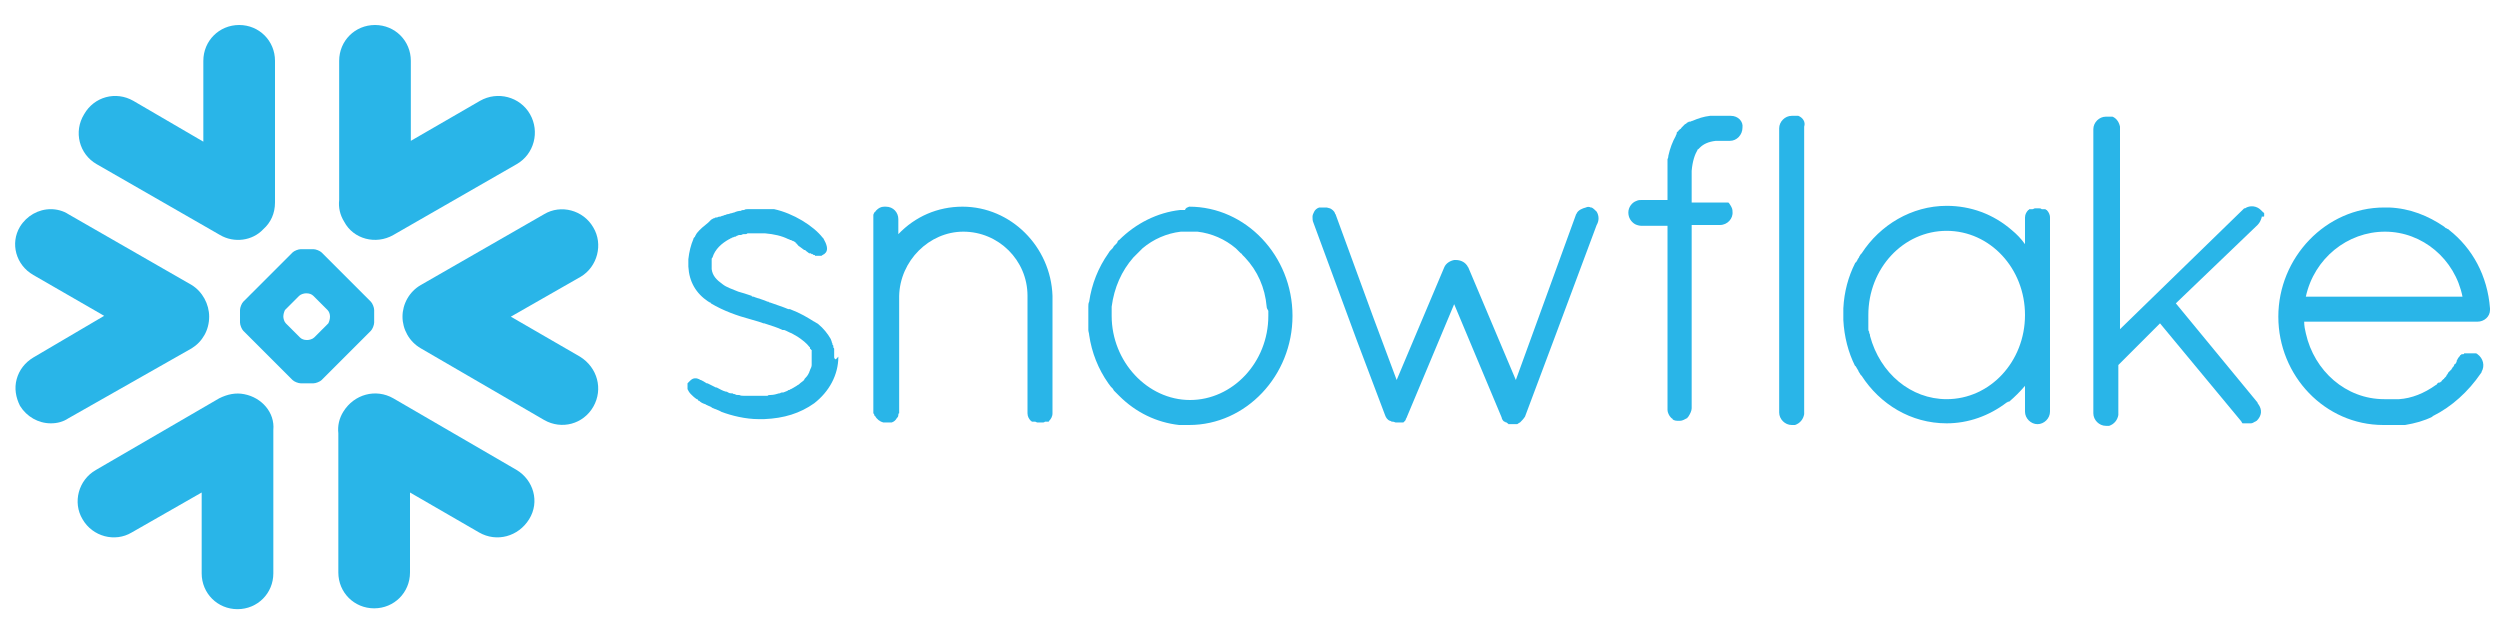 <svg xml:space="preserve" style="enable-background:new 0 0 300 77;" viewBox="0 0 300 77" y="0px" x="0px" xmlns:xlink="http://www.w3.org/1999/xlink" xmlns="http://www.w3.org/2000/svg" id="a" version="1.1">
<style type="text/css">
	.st0{fill:#29B5E8;}
</style>
<g id="b">
	<g id="c">
		<path d="M62,56.4l-14.8-8.6c-2.1-1.2-4.7-0.5-6,1.6c-0.5,0.8-0.7,1.7-0.6,2.6v16.7c0,2.4,1.9,4.3,4.3,4.3
			s4.3-1.9,4.3-4.3v-9.6l8.3,4.8c2.1,1.2,4.7,0.5,6-1.6C64.8,60.2,64,57.6,62,56.4" class="st0" id="d"></path>
		<path d="M25.1,38c0-1.5-0.8-3-2.1-3.8L8.2,25.7c-0.6-0.4-1.4-0.6-2.1-0.6c-1.5,0-2.9,0.8-3.7,2.1
			c-1.2,2-0.5,4.6,1.6,5.8l8.5,4.9L4,42.9c-1,0.6-1.7,1.5-2,2.6c-0.3,1.1-0.1,2.2,0.4,3.2c0.8,1.3,2.2,2.1,3.7,2.1
			c0.8,0,1.5-0.2,2.1-0.6L23,41.8C24.3,41,25.1,39.6,25.1,38" class="st0" id="e"></path>
		<path d="M11.6,19.7l14.8,8.5c1.7,1,3.9,0.7,5.2-0.7c0.9-0.8,1.4-1.9,1.4-3.2V7.3c0-2.4-1.9-4.3-4.3-4.3
			s-4.3,1.9-4.3,4.3V17l-8.4-4.9c-2.1-1.2-4.7-0.5-5.9,1.6C8.8,15.8,9.5,18.5,11.6,19.7" class="st0" id="f"></path>
		<path d="M44.9,38.7c0,0.3-0.2,0.8-0.4,1l-5.9,5.9c-0.2,0.2-0.7,0.4-1,0.4h-1.5c-0.3,0-0.8-0.2-1-0.4l-5.9-5.9
			c-0.2-0.2-0.4-0.7-0.4-1v-1.5c0-0.3,0.2-0.8,0.4-1l5.9-5.9c0.2-0.2,0.7-0.4,1-0.4h1.5c0.3,0,0.8,0.2,1,0.4l5.9,5.9
			c0.2,0.2,0.4,0.7,0.4,1V38.7z M39.6,38L39.6,38c0-0.3-0.1-0.6-0.3-0.8l-1.7-1.7c-0.2-0.2-0.5-0.3-0.8-0.3h-0.1
			c-0.2,0-0.6,0.1-0.8,0.3l-1.7,1.7C34.1,37.4,34,37.7,34,38V38c0,0.2,0.1,0.6,0.3,0.8l1.7,1.7c0.2,0.2,0.5,0.3,0.8,0.3h0.1
			c0.2,0,0.6-0.1,0.8-0.3l1.7-1.7C39.5,38.6,39.6,38.3,39.6,38z" class="st0" id="g"></path>
		<path d="M47.2,28.2L62,19.7c2.1-1.2,2.8-3.9,1.6-6c-1.2-2.1-3.9-2.8-6-1.6l-8.3,4.8V7.3c0-2.4-1.9-4.3-4.3-4.3
			s-4.3,1.9-4.3,4.3V24c-0.1,0.9,0.1,1.8,0.6,2.6C42.4,28.7,45.1,29.4,47.2,28.2" class="st0" id="h"></path>
		<path d="M29.3,47.3c-1-0.2-2,0-3,0.5l-14.8,8.6c-2.1,1.2-2.8,3.9-1.6,5.9c1.2,2.1,3.9,2.8,5.9,1.6l8.4-4.8v9.7
			c0,2.4,1.9,4.3,4.3,4.3s4.3-1.9,4.3-4.3V51.6C33,49.5,31.4,47.7,29.3,47.3" class="st0" id="i"></path>
		<path d="M71.2,27.3c-1.2-2.1-3.9-2.8-5.9-1.6l-14.8,8.5c-1.4,0.8-2.2,2.3-2.2,3.8c0,1.5,0.8,3,2.2,3.8
			l14.8,8.6c2.1,1.2,4.7,0.5,5.9-1.6c1.2-2.1,0.5-4.7-1.6-6L61.3,38l8.4-4.8C71.7,32,72.4,29.3,71.2,27.3" class="st0" id="j"></path>
		<path d="M298.8,37L298.8,37v0.2c0,0.8-0.7,1.4-1.5,1.4h-20.8c0,0.5,0.1,1,0.2,1.4c1,4.5,4.8,7.9,9.4,7.9h1.2
			c0.1,0,0.2,0,0.3,0c0.1,0,0.2,0,0.3,0c0,0,0,0,0,0c1.5-0.1,3-0.7,4.4-1.7l0,0c0.1,0,0.1-0.1,0.2-0.2c0,0,0,0,0,0
			c0,0,0.1-0.1,0.2-0.1c0,0,0,0,0.1,0c0,0,0.1-0.1,0.1-0.1c0,0,0.1,0,0.1-0.1c0,0,0.1-0.1,0.1-0.1c0,0,0.1-0.1,0.1-0.1
			c0,0,0.1,0,0.1-0.1c0,0,0.1-0.1,0.1-0.1c0,0,0,0,0.1-0.1c0,0,0.1-0.1,0.1-0.2l0.1-0.1l0.1-0.2c0,0,0,0,0.1-0.1
			c0,0,0.1-0.1,0.2-0.2c0,0,0,0,0.1-0.1c0-0.1,0.1-0.1,0.1-0.2l0.1-0.1c0,0,0.1-0.1,0.1-0.2s0.1-0.1,0.1-0.1s0.1-0.1,0.1-0.1
			c0-0.1,0.1-0.1,0.1-0.2c0,0,0,0,0-0.1c0.1-0.2,0.2-0.4,0.4-0.6c0,0,0,0,0,0c0,0,0-0.1,0.1-0.1c0,0,0,0,0,0c0,0,0,0,0.1-0.1l0,0
			c0,0,0,0,0.1,0c0,0,0,0,0.1,0c0,0,0.1,0,0.1-0.1c0,0,0,0,0.1,0s0,0,0.1,0s0,0,0.1,0c0,0,0.1,0,0.1,0c0,0,0,0,0,0
			c0.1,0,0.2,0,0.4,0c0.1,0,0.3,0,0.4,0h0c0,0,0.1,0,0.2,0c0,0,0,0,0,0c0,0,0.1,0,0.2,0.1h0c0.7,0.5,0.9,1.4,0.5,2.1l0,0
			c0,0.1-0.1,0.2-0.1,0.2l0,0c-1.5,2.2-3.5,4-5.7,5.1c0,0-0.1,0-0.1,0.1h0c-1,0.5-2.1,0.8-3.3,1c0,0,0,0-0.1,0c-0.1,0-0.2,0-0.3,0
			c0,0-0.1,0-0.2,0c-0.1,0-0.1,0-0.2,0c-0.1,0-0.3,0-0.4,0H286c-7,0-12.6-5.9-12.6-13s5.7-13.1,12.7-13.1c0.2,0,0.4,0,0.6,0
			c2.5,0.1,4.7,1,6.6,2.3c0,0,0,0,0,0c0.1,0.1,0.2,0.2,0.3,0.2c0,0,0.1,0.1,0.2,0.1c0,0,0.1,0.1,0.1,0.1
			C296.7,29.8,298.5,33.1,298.8,37L298.8,37L298.8,37L298.8,37z M276.7,35.6h18.8c-0.9-4.5-4.8-7.8-9.3-7.8S277.7,31,276.7,35.6
			L276.7,35.6z" class="st0" id="k"></path>
		<path d="M245.6,25.2c0.2,0.2,0.4,0.5,0.4,0.9c0,0,0,0.1,0,0.2v23.1c0,0.8-0.7,1.5-1.5,1.5s-1.5-0.7-1.5-1.5
			v-3.1c-0.6,0.7-1.2,1.3-1.9,1.9c0,0,0,0-0.1,0c-0.1,0-0.1,0.1-0.2,0.1c-2.1,1.6-4.6,2.5-7.2,2.5c-4.3,0-8-2.3-10.2-5.7
			c0,0,0,0-0.1-0.1c-0.1-0.1-0.1-0.2-0.2-0.3c0-0.1-0.1-0.1-0.1-0.2s-0.1-0.1-0.1-0.2c-0.1-0.1-0.1-0.2-0.2-0.3c0,0,0-0.1-0.1-0.1
			c-0.8-1.6-1.3-3.5-1.4-5.5c0-0.2,0-0.4,0-0.7s0-0.4,0-0.7c0.1-2,0.6-3.8,1.4-5.4c0,0,0-0.1,0.1-0.1c0.1-0.1,0.1-0.2,0.2-0.3
			c0-0.1,0.1-0.2,0.1-0.2s0.1-0.1,0.1-0.2c0.1-0.1,0.1-0.2,0.2-0.3c0,0,0,0,0.1-0.1c2.2-3.4,6-5.7,10.2-5.7c2.9,0,5.6,1,7.8,2.9
			c0.6,0.5,1.1,1,1.6,1.7v-3c0,0,0-0.1,0-0.2c0-0.4,0.2-0.7,0.4-0.9l0,0c0,0,0.1,0,0.1-0.1l0,0c0,0,0,0,0.1,0s0,0,0.1,0c0,0,0,0,0,0
			c0,0,0.1,0,0.1,0c0,0,0,0,0,0c0,0,0.1,0,0.1,0l0,0c0.1,0,0.2-0.1,0.3-0.1h0c0,0,0.1,0,0.1,0c0.1,0,0.1,0,0.1,0c0.1,0,0.1,0,0.2,0
			c0,0,0.1,0,0.1,0c0,0,0,0,0,0c0.1,0,0.2,0,0.3,0.1l0,0c0,0,0.1,0,0.1,0c0,0,0,0,0,0c0,0,0.1,0,0.1,0c0,0,0,0,0,0c0,0,0,0,0.1,0
			s0,0,0.1,0c0,0,0,0,0,0C245.5,25.1,245.5,25.2,245.6,25.2L245.6,25.2L245.6,25.2L245.6,25.2z M233.6,47.9c5.2,0,9.4-4.5,9.4-10.1
			s-4.2-10.1-9.4-10.1s-9.4,4.5-9.4,10.1c0,0.2,0,0.3,0,0.5c0,0.1,0,0.1,0,0.2c0,0.1,0,0.2,0,0.3c0,0.1,0,0.2,0,0.2
			c0,0.1,0,0.2,0,0.3c0,0.1,0,0.1,0,0.2c0,0.1,0,0.2,0.1,0.3c0,0,0,0.1,0,0.1c0,0.1,0.1,0.2,0.1,0.3c0,0,0,0,0,0.1
			C225.6,44.8,229.3,47.9,233.6,47.9L233.6,47.9L233.6,47.9z" class="st0" id="l"></path>
		<path d="M207.7,13.9h-0.4c0,0-0.1,0-0.2,0s-0.1,0-0.2,0c-0.1,0-0.3,0-0.4,0c0,0-0.1,0-0.1,0
			c-0.1,0-0.2,0-0.3,0h-0.1c-0.1,0-0.2,0-0.4,0c0,0,0,0,0,0c-0.1,0-0.2,0-0.4,0h0c-0.8,0.1-1.4,0.3-2.1,0.6c0,0,0,0,0,0
			c-0.1,0-0.2,0.1-0.3,0.1c0,0,0,0-0.1,0c-0.1,0-0.1,0.1-0.2,0.1c0,0-0.1,0-0.1,0.1c-0.1,0-0.1,0.1-0.2,0.1c0,0-0.1,0.1-0.1,0.1
			c0,0-0.1,0.1-0.1,0.1c-0.1,0.1-0.1,0.1-0.2,0.2c0,0,0,0,0,0c-0.1,0.1-0.1,0.2-0.2,0.2c0,0,0,0,0,0c-0.1,0.1-0.1,0.1-0.2,0.2
			c0,0,0,0.1-0.1,0.1c-0.1,0.1-0.1,0.1-0.1,0.2c0,0,0,0,0,0.1c-0.1,0.1-0.1,0.1-0.1,0.2c0,0,0,0,0,0c-0.4,0.7-0.7,1.5-0.9,2.4
			c0,0,0,0,0,0c0,0.1,0,0.2-0.1,0.4c0,0,0,0.1,0,0.1c0,0.1,0,0.2,0,0.3c0,0.1,0,0.1,0,0.2c0,0.1,0,0.2,0,0.3c0,0.1,0,0.2,0,0.3
			c0,0.1,0,0.1,0,0.2c0,0.1,0,0.3,0,0.4c0,0,0,0.1,0,0.1c0,0.2,0,0.4,0,0.5v2.5h-3.1c-0.2,0-0.4,0-0.6,0.1c-0.6,0.2-1,0.8-1,1.4
			c0,0.6,0.3,1.1,0.8,1.4c0.2,0.1,0.5,0.2,0.8,0.2h3.1v22c0,0,0,0,0,0.1v0c0,0.3,0.2,0.7,0.4,0.9l0,0c0,0,0.1,0.1,0.1,0.1
			c0,0,0,0,0,0c0,0,0.1,0,0.1,0.1c0,0,0,0,0,0s0,0,0,0c0.2,0.2,0.5,0.2,0.8,0.2c0.1,0,0.1,0,0.1,0c0.3,0,0.6-0.2,0.8-0.3l0,0
			c0,0,0.1,0,0.1-0.1c0,0,0,0,0,0c0,0,0,0,0.1-0.1c0.2-0.3,0.4-0.7,0.4-1v-22h3.4c0.9,0,1.6-0.8,1.5-1.6l0,0c0,0,0-0.1,0-0.1v0
			c0-0.3-0.2-0.6-0.4-0.9l0,0c0,0-0.1-0.1-0.1-0.1c0,0,0,0,0,0c0,0,0,0-0.1,0c0,0,0,0-0.1,0c0,0,0,0,0,0c0,0-0.1,0-0.1,0l0,0
			c0,0-0.1,0-0.1,0c0,0,0,0,0,0c0,0-0.1,0-0.1,0c0,0,0,0,0,0c0,0-0.1,0-0.1,0c0,0,0,0-0.1,0c0,0-0.1,0-0.1,0h-0.1c0,0,0,0-0.1,0H203
			v-2.5c0-0.1,0-0.2,0-0.4c0,0,0-0.1,0-0.1c0-0.1,0-0.2,0-0.3c0,0,0,0,0-0.1c0-0.1,0-0.2,0-0.4c0.1-1.2,0.4-2,0.7-2.5c0,0,0,0,0,0
			c0,0,0-0.1,0.1-0.1c0,0,0,0,0.1-0.1c0,0,0,0,0,0c0,0,0.1-0.1,0.1-0.1c0.4-0.4,1-0.7,1.9-0.8c0,0,0,0,0,0c0.1,0,0.1,0,0.2,0
			c0,0,0.1,0,0.1,0c0.1,0,0.1,0,0.1,0s0.1,0,0.1,0s0.1,0,0.1,0s0.1,0,0.1,0h0.3c0,0,0.1,0,0.1,0c0.1,0,0.1,0,0.2,0h0.4
			c0.8,0,1.5-0.7,1.5-1.6C209.2,14.6,208.6,13.9,207.7,13.9" class="st0" id="m"></path>
		<path d="M215.8,13.9C215.8,13.9,215.8,13.9,215.8,13.9c0,0-0.1,0-0.1,0c0,0,0,0-0.1,0c0,0-0.1,0-0.1,0
			s-0.1,0-0.1,0c0,0-0.1,0-0.1,0c0,0,0,0-0.1,0c-0.1,0-0.1,0-0.2,0c-0.8,0-1.5,0.7-1.5,1.5v34.1c0,0.8,0.7,1.5,1.5,1.5
			c0.1,0,0.1,0,0.2,0h0l0.1,0c0,0,0,0,0,0c0,0,0.1,0,0.1,0c0,0,0,0,0,0c0.6-0.2,1-0.7,1.1-1.3c0,0,0-0.1,0-0.2V15.3c0,0,0-0.1,0-0.1
			C216.7,14.6,216.3,14.1,215.8,13.9" class="st0" id="n"></path>
		<path d="M100.1,42.9c0-0.1,0-0.2,0-0.2c0-0.1,0-0.1,0-0.2c0-0.1,0-0.1,0-0.2c0-0.1,0-0.1,0-0.2
			c0,0,0-0.1,0-0.2c0-0.1,0-0.1-0.1-0.2c0,0,0-0.1,0-0.1c0-0.1,0-0.2-0.1-0.2c0,0,0-0.1,0-0.1c0-0.1-0.1-0.2-0.1-0.3c0,0,0,0,0,0
			c0-0.1-0.1-0.2-0.1-0.3c0,0,0,0,0,0c-0.4-0.7-0.9-1.3-1.5-1.8c-0.4-0.3-0.4-0.3,0,0c-0.1-0.1-0.2-0.1-0.3-0.2h0c0,0,0,0,0,0
			c-0.1,0-0.1-0.1-0.2-0.1c-0.8-0.5-1.6-1-2.9-1.5c0,0,0,0-0.1,0c0,0,0,0-0.1,0c-0.7-0.3-1.4-0.5-2.2-0.8l0,0l0,0c0,0,0,0,0,0
			c-0.1,0-0.1,0-0.2-0.1c-0.1,0-0.1,0-0.1,0c-0.2-0.1-0.5-0.2-0.8-0.3c-0.2-0.1-0.4-0.1-0.6-0.2c-0.1,0-0.2-0.1-0.3-0.1c0,0,0,0,0,0
			c-0.1,0-0.2,0-0.2-0.1c-0.6-0.2-1.2-0.4-1.6-0.5c-0.7-0.3-1.4-0.5-1.9-0.9c0,0,0,0,0,0c-0.7-0.5-1.2-1-1.3-1.8l0,0
			c0,0,0-0.1,0-0.2c0,0,0,0,0,0c0-0.1,0-0.1,0-0.2c0-0.1,0-0.2,0-0.3c0,0,0,0,0-0.1c0-0.1,0-0.1,0-0.2c0,0,0,0,0,0
			c0-0.1,0-0.1,0-0.2c0,0,0,0,0,0c0-0.1,0-0.1,0.1-0.2l0,0c0.3-1,1.1-1.7,2-2.2c0.1,0,0.1-0.1,0.2-0.1c0.1,0,0.1-0.1,0.2-0.1
			c0.1,0,0.2-0.1,0.3-0.1c0.1,0,0.1,0,0.2-0.1c0.1,0,0.2-0.1,0.3-0.1c0.1,0,0.1,0,0.2,0c0.1,0,0.2-0.1,0.3-0.1c0.1,0,0.1,0,0.2,0
			c0.1,0,0.2,0,0.3-0.1c0.1,0,0.1,0,0.2,0c0.1,0,0.2,0,0.3,0c0.1,0,0.1,0,0.2,0c0.1,0,0.2,0,0.3,0c0,0,0.1,0,0.1,0
			c0.1,0,0.3,0,0.4,0c0.2,0,0.3,0,0.5,0h0.1c1.1,0.1,2,0.3,2.8,0.7c0.1,0,0.1,0,0.2,0.1c0,0,0.1,0,0.1,0c0.1,0,0.1,0.1,0.2,0.1
			c0,0,0,0,0,0c0.1,0,0.2,0.1,0.2,0.1h0c0.1,0,0.2,0.1,0.2,0.2c0,0,0,0,0,0c0.1,0,0.2,0.1,0.2,0.2c0,0,0.1,0,0.1,0.1
			c0.2,0.1,0.4,0.3,0.7,0.5c0,0,0.1,0,0.1,0c0.2,0.2,0.4,0.3,0.5,0.4c0,0,0.1,0,0.1,0c0,0,0,0,0,0c0,0,0,0,0.1,0
			c0,0,0.1,0.1,0.1,0.1c0,0,0,0,0.1,0c0,0,0.1,0,0.1,0.1c0,0,0,0,0.1,0c0.1,0,0.1,0,0.1,0.1c0,0,0,0,0,0c0.1,0,0.1,0,0.2,0l0,0
			c0.1,0,0.2,0,0.4,0c0,0,0,0,0,0c0,0,0.1,0,0.1,0c0,0,0,0,0,0c0,0,0,0,0,0c0.1,0,0.1,0,0.2-0.1c0,0,0,0,0,0c0.1,0,0.1-0.1,0.2-0.1
			l0,0c0,0,0.1-0.1,0.1-0.1c0,0,0.1-0.1,0.1-0.1c0,0,0,0,0,0c0.3-0.4,0.1-1-0.3-1.7c0,0,0,0,0,0c0,0,0,0-0.1-0.1
			c-1.1-1.4-3.5-2.9-5.8-3.4c0,0,0,0,0,0c-0.1,0-0.2,0-0.3,0c0,0-0.1,0-0.1,0c-0.1,0-0.2,0-0.2,0c0,0-0.1,0-0.1,0
			c-0.1,0-0.2,0-0.2,0c0,0-0.1,0-0.1,0c-0.1,0-0.2,0-0.3,0c-0.2,0-0.3,0-0.5,0c-0.1,0-0.2,0-0.3,0c-0.1,0-0.1,0-0.2,0
			c-0.1,0-0.2,0-0.4,0c0,0-0.1,0-0.1,0c-0.1,0-0.3,0-0.4,0h0c-0.1,0-0.3,0-0.4,0.1h0c-0.1,0-0.3,0-0.4,0.1c0,0,0,0,0,0
			c-0.3,0-0.6,0.1-0.8,0.2l0,0c-0.1,0-0.3,0.1-0.4,0.1c-0.1,0-0.2,0.1-0.4,0.1c0,0,0,0,0,0c-0.1,0-0.2,0.1-0.3,0.1c0,0,0,0,0,0
			c-0.1,0-0.2,0.1-0.3,0.1c0,0,0,0,0,0c-0.1,0-0.2,0.1-0.3,0.1c0,0,0,0-0.1,0c-0.1,0-0.2,0.1-0.3,0.1c0,0,0,0-0.1,0
			c-0.1,0-0.2,0.1-0.2,0.1c0,0-0.1,0-0.1,0c-0.1,0.1-0.2,0.1-0.3,0.2c-0.1,0.1-0.2,0.2-0.3,0.3c0,0,0,0,0,0c-0.5,0.4-1,0.8-1.4,1.3
			c0,0,0,0,0,0c0,0.1-0.1,0.1-0.1,0.2c0,0-0.1,0.1-0.1,0.2c0,0-0.1,0.1-0.1,0.1c-0.1,0.1-0.1,0.2-0.1,0.2c0,0,0,0,0,0
			c-0.3,0.7-0.5,1.5-0.6,2.4c0,0,0,0,0,0c0,0.2,0,0.3,0,0.5c0,0.1,0,0.3,0,0.4v0c0.1,1.8,0.9,3.2,2.4,4.2c0,0,0,0,0,0
			c0.1,0,0.1,0.1,0.2,0.1c0,0,0.1,0,0.1,0.1c0,0,0,0,0,0c1.5,0.9,3.2,1.5,4.7,1.9c0.7,0.2,1.4,0.4,1.6,0.5c0,0,0.1,0,0.1,0
			c0.9,0.3,1.6,0.5,2.2,0.8c0,0,0.1,0,0.1,0c0,0,0,0,0.1,0c0.3,0.1,0.6,0.3,0.9,0.4c0.2,0.1,0.5,0.3,0.7,0.4
			c0.6,0.4,1.1,0.8,1.4,1.2c0,0,0,0,0,0c0,0,0.1,0.1,0.1,0.1c0,0,0,0,0,0.1c0,0,0,0.1,0.1,0.1c0,0,0,0.1,0.1,0.1c0,0,0,0,0,0.1
			c0,0,0,0.1,0,0.1c0,0,0,0,0,0.1c0,0,0,0.1,0,0.1c0,0,0,0,0,0.1c0,0,0,0.1,0,0.1c0,0,0,0,0,0.1c0,0,0,0.1,0,0.2c0,0,0,0,0,0
			c0,0.1,0,0.1,0,0.2c0,0.1,0,0.2,0,0.3c0,0,0,0.1,0,0.1c0,0.1,0,0.2,0,0.2c0,0,0,0,0,0.1c0,0.2-0.1,0.4-0.2,0.6c0,0,0,0,0,0
			c0,0.1-0.1,0.2-0.1,0.3c0,0,0,0,0,0c-0.1,0.2-0.2,0.4-0.4,0.6c-0.1,0.1-0.2,0.2-0.2,0.3c-0.1,0.1-0.1,0.1,0,0
			c-0.2,0.2-0.4,0.3-0.6,0.5c0,0,0,0,0,0c-0.1,0.1-0.2,0.1-0.3,0.2c0,0,0,0,0,0c-0.2,0.1-0.3,0.2-0.5,0.3c-0.1,0-0.1,0.1-0.2,0.1
			c-0.1,0-0.1,0.1-0.2,0.1c-0.1,0-0.1,0-0.2,0.1c-0.2,0.1-0.3,0.1-0.5,0.2c0,0-0.1,0-0.1,0c-0.1,0-0.2,0-0.3,0.1c0,0-0.1,0-0.1,0
			c-0.3,0.1-0.7,0.2-1,0.2h0c-0.2,0-0.3,0-0.4,0.1c-0.1,0-0.1,0-0.2,0s-0.1,0-0.2,0c-0.1,0-0.2,0-0.4,0c-0.2,0-0.5,0-0.7,0
			c-0.1,0-0.2,0-0.3,0c-0.1,0-0.2,0-0.4,0c-0.1,0-0.2,0-0.3,0s-0.2,0-0.3,0c-0.2,0-0.4,0-0.6-0.1c-0.1,0-0.2,0-0.2,0
			c-0.1,0-0.2,0-0.3-0.1c-0.1,0-0.2,0-0.3-0.1c-0.1,0-0.1,0-0.2,0c-0.2,0-0.3-0.1-0.5-0.2c0,0-0.1,0-0.1,0c-0.4-0.1-0.7-0.3-1.1-0.5
			c0,0,0,0-0.1,0c-0.2-0.1-0.6-0.3-1-0.5c0,0-0.1,0-0.1,0c-0.3-0.2-0.5-0.3-0.7-0.4c0,0,0,0,0,0s0,0,0,0c-0.1,0-0.1,0-0.2-0.1
			c0,0,0,0,0,0c-0.1,0-0.2-0.1-0.4-0.1c0,0-0.1,0-0.1,0c0,0,0,0,0,0c-0.2,0-0.4,0.1-0.6,0.3c0,0-0.1,0.1-0.1,0.1c0,0,0,0,0,0
			c0,0,0,0-0.1,0.1c0,0,0,0,0,0c0,0,0,0-0.1,0.1c0,0,0,0,0,0c0,0,0,0,0,0.1c0,0,0,0,0,0c0,0,0,0,0,0.1c0,0,0,0,0,0c0,0,0,0.1,0,0.1
			c0,0,0,0,0,0c0,0,0,0.1,0,0.1v0c0,0,0,0.1,0,0.1v0c0,0,0,0.1,0,0.1c0,0,0,0,0,0c0,0,0,0.1,0,0.1c0,0,0,0,0,0
			c0.1,0.2,0.2,0.4,0.4,0.6c0.2,0.2,0.4,0.4,0.7,0.6c0.2,0.1,0.2,0.1,0,0c0.1,0,0.2,0.1,0.2,0.2c0,0,0,0,0.1,0
			c0.2,0.2,0.4,0.3,0.7,0.4c0.1,0,0.1,0.1,0.2,0.1c0.1,0,0.1,0.1,0.2,0.1c0.1,0,0.2,0.1,0.2,0.1c0.1,0,0.1,0,0.2,0.1
			c0.1,0.1,0.3,0.1,0.4,0.2c0,0,0,0,0.1,0c0.1,0.1,0.3,0.1,0.4,0.2c0.1,0,0.1,0,0.2,0.1c0,0,0,0,0,0c1.3,0.5,3,0.9,4.5,0.9
			c0.1,0,0.2,0,0.3,0l0,0c0,0,0.1,0,0.1,0h0.3c0,0,0,0,0,0c2.4-0.1,4.3-0.7,6-1.9l0,0c1.8-1.4,2.9-3.4,2.9-5.6
			C100.2,43.3,100.2,43.1,100.1,42.9C100.2,42.9,100.2,42.9,100.1,42.9" class="st0" id="o"></path>
		<path d="M115.5,24.8L115.5,24.8c-3,0-5.7,1.2-7.7,3.3v-1.8c0-0.8-0.6-1.5-1.5-1.5c-0.1,0-0.1,0-0.2,0
			c-0.4,0-0.7,0.2-0.9,0.4c-0.2,0.2-0.2,0.2,0,0c0.2-0.2,0,0-0.1,0.1c0,0,0,0,0,0c0,0,0,0,0,0s0,0,0,0c0,0,0,0,0,0
			c0,0,0,0.1-0.1,0.1c0,0,0,0,0,0c0,0,0,0.1-0.1,0.1c0,0.1-0.1,0.2-0.1,0.3v0c0,0,0,0.1,0,0.1c0,0,0,0.1,0,0.2v23.4l0,0.1l0.1,0.1
			c0,0,0,0.1,0,0.1v0c0,0,0,0.1,0.1,0.1c0.2,0.4,0.6,0.7,1,0.8h0.4c0.1,0,0.1,0,0.2,0c0,0,0.1,0,0.1,0c0,0,0,0,0.1,0
			c0.1,0,0.1,0,0.2,0l0,0c0.3-0.1,0.5-0.3,0.6-0.5l0,0c0.1-0.1,0.2-0.2,0.2-0.4c0,0,0,0,0,0v0c0-0.1,0-0.2,0.1-0.2V35.5
			c0.1-4.2,3.6-7.7,7.7-7.7h0c4.2,0,7.7,3.4,7.7,7.7v13.9c0,0,0,0.1,0,0.2c0,0.4,0.2,0.7,0.4,0.9l0,0c0,0,0.1,0,0.1,0.1c0,0,0,0,0,0
			c0,0,0,0,0.1,0c0,0,0,0,0.1,0c0,0,0,0,0,0c0,0,0.1,0,0.1,0c0,0,0,0,0,0c0,0,0.1,0,0.1,0l0,0c0.1,0,0.2,0.1,0.3,0.1c0,0,0,0,0,0
			c0,0,0.1,0,0.1,0c0.1,0,0.1,0,0.2,0c0.1,0,0.1,0,0.2,0c0,0,0.1,0,0.1,0h0c0.1,0,0.2,0,0.3-0.1l0.1,0c0,0,0,0,0,0c0,0,0.1,0,0.1,0
			c0,0,0,0,0,0c0,0,0,0,0.1,0c0,0,0,0,0.1,0c0,0,0,0,0,0c0,0,0.1,0,0.1-0.1l0,0c0.2-0.2,0.4-0.5,0.4-0.9c0,0,0-0.1,0-0.2V35.5
			C126.1,29.6,121.3,24.8,115.5,24.8" class="st0" id="p"></path>
		<path d="M142.7,24.8c6.8,0,12.4,5.9,12.4,13.1s-5.6,13.1-12.4,13.1c-0.2,0-0.4,0-0.6,0c0,0-0.1,0-0.1,0
			c-0.2,0-0.4,0-0.5,0h0c-2.7-0.3-5.2-1.5-7.2-3.5c-0.1-0.1-0.2-0.2-0.2-0.2c0,0,0,0,0,0c0,0-0.1-0.1-0.1-0.1
			c-0.1-0.1-0.2-0.2-0.3-0.3c-0.1-0.1-0.1-0.2-0.2-0.3c-0.1-0.1-0.1-0.1-0.2-0.2c-0.1-0.1-0.2-0.3-0.3-0.4l0,0
			c-1.2-1.7-2-3.7-2.3-5.8c0-0.2-0.1-0.4-0.1-0.6c0,0,0,0,0-0.1c0-0.2,0-0.4,0-0.5c0,0,0-0.1,0-0.1c0-0.2,0-0.4,0-0.7s0-0.4,0-0.7
			c0,0,0-0.1,0-0.1c0-0.2,0-0.4,0-0.5c0,0,0,0,0-0.1c0-0.2,0-0.4,0.1-0.6c0.3-2.1,1.1-4.1,2.3-5.8c0,0,0,0,0,0
			c0.1-0.2,0.2-0.3,0.3-0.4c0.1-0.1,0.1-0.1,0.2-0.2c0.1-0.1,0.1-0.2,0.2-0.3c0.1-0.1,0.2-0.2,0.3-0.3c0,0,0.1-0.1,0.1-0.2
			c0,0,0,0,0,0c0.1-0.1,0.1-0.2,0.2-0.2c2-2,4.6-3.3,7.3-3.6h0c0.2,0,0.4,0,0.5,0c0,0,0.1,0,0.1,0C142.3,24.9,142.5,24.9,142.7,24.8
			L142.7,24.8L142.7,24.8z M152,36.8L152,36.8c-0.2-2.3-1.1-4.3-2.6-5.9c-0.1-0.1-0.1-0.1-0.2-0.2l-0.1-0.1
			c-0.1-0.1-0.1-0.2-0.2-0.2c-0.1-0.1-0.1-0.1-0.2-0.2c0,0-0.1-0.1-0.1-0.1c-0.1-0.1-0.2-0.2-0.3-0.3l0,0c-1.3-1.1-2.9-1.8-4.6-2
			c0,0,0,0,0,0c-0.1,0-0.3,0-0.4,0c0,0-0.1,0-0.1,0c-0.2,0-0.3,0-0.5,0s-0.3,0-0.5,0c0,0-0.1,0-0.1,0c-0.1,0-0.3,0-0.4,0
			c0,0,0,0,0,0c-1.7,0.2-3.3,0.9-4.6,2l0,0c-0.1,0.1-0.2,0.2-0.3,0.3c0,0-0.1,0.1-0.1,0.1c-0.1,0.1-0.1,0.1-0.2,0.2
			s-0.1,0.1-0.2,0.2l-0.1,0.1c-0.1,0.1-0.1,0.1-0.2,0.2c-1.4,1.6-2.3,3.6-2.6,5.9l0,0c0,0.2,0,0.3,0,0.5c0,0,0,0,0,0.1
			c0,0.2,0,0.3,0,0.5c0,5.5,4.3,10.1,9.4,10.1s9.4-4.5,9.4-10.1c0-0.2,0-0.3,0-0.5c0,0,0,0,0-0.1C152.1,37.1,152,37,152,36.8
			L152,36.8L152,36.8z" class="st0" id="q"></path>
		<path d="M191.6,25.4C191.6,25.4,191.6,25.4,191.6,25.4c-0.2-0.2-0.4-0.4-0.6-0.5l0,0c0,0-0.1,0-0.1,0
			c0,0,0,0,0,0c-0.2-0.1-0.4-0.1-0.6,0l0,0c-0.4,0.1-0.9,0.3-1.1,0.7l0,0c0,0.1-0.1,0.1-0.1,0.2l0,0l-7.2,19.8l-5.7-13.5
			c-0.1-0.1-0.1-0.2-0.2-0.3c-0.3-0.4-0.8-0.6-1.3-0.6c-0.1,0-0.1,0-0.2,0h0c-0.5,0.1-1,0.4-1.2,0.9l0,0l-5.7,13.5l-2.8-7.5
			l-4.5-12.3c0-0.1-0.1-0.1-0.1-0.2c0,0,0,0,0,0c-0.1-0.3-0.4-0.5-0.6-0.6l0,0c-0.1,0-0.3-0.1-0.4-0.1c0,0,0,0,0,0
			c-0.1,0-0.1,0-0.2,0h-0.1c0,0-0.1,0-0.1,0c0,0,0,0-0.1,0c0,0-0.1,0-0.1,0c0,0,0,0-0.1,0c0,0-0.1,0-0.1,0c0,0,0,0,0,0
			c0,0-0.1,0-0.1,0l0,0c-0.3,0.1-0.5,0.3-0.6,0.5c0,0,0,0,0,0l0,0c-0.1,0.2-0.2,0.4-0.2,0.6c0,0.2,0,0.5,0.1,0.7l5.2,14.1l3.4,9l0,0
			c0.1,0.3,0.3,0.6,0.6,0.7c0,0,0,0,0,0s0,0,0,0c0,0,0,0,0,0c0,0,0,0,0,0h0c0,0,0.1,0,0.2,0.1c0,0,0,0,0,0c0,0,0.1,0,0.1,0
			c0,0,0,0,0,0c0.2,0,0.3,0.1,0.4,0.1c0.1,0,0.1,0,0.2,0c0.1,0,0.1,0,0.2,0c0,0,0,0,0,0c0.1,0,0.1,0,0.1,0c0,0,0,0,0.1,0
			c0,0,0.1,0,0.1,0c0,0,0.1,0,0.1,0c0,0,0,0,0.1,0c0,0,0.1-0.1,0.1-0.1c0,0,0,0,0,0c0,0,0.1-0.1,0.1-0.1c0,0,0,0,0,0
			c0,0,0.1-0.1,0.1-0.2c0-0.1,0.1-0.1,0.1-0.2v0l0,0l0,0l5.7-13.6l5.7,13.6c0,0.1,0.1,0.3,0.2,0.4c0,0,0,0,0,0c0,0,0.1,0.1,0.1,0.1
			c0,0,0,0,0.1,0c0,0,0.1,0.1,0.1,0.1c0,0,0,0,0.1,0c0,0,0.1,0.1,0.1,0.1l0,0c0,0,0.1,0,0.1,0.1c0,0,0,0,0,0c0,0,0.1,0,0.1,0
			c0.1,0,0.1,0,0.2,0h0.2c0.1,0,0.1,0,0.2,0c0,0,0,0,0.1,0c0.1,0,0.1,0,0.2,0c0,0,0,0,0,0c0.1,0,0.1,0,0.2-0.1c0,0,0,0,0,0
			c0.1,0,0.1-0.1,0.2-0.1c0.2-0.2,0.4-0.4,0.6-0.7l0,0l3.6-9.6l5-13.4C191.9,26.5,191.9,25.9,191.6,25.4
			C191.6,25.5,191.6,25.5,191.6,25.4" class="st0" id="r"></path>
		<path d="M271.7,25.9C271.7,25.9,271.7,25.8,271.7,25.9c0-0.1,0-0.1,0-0.1c0,0,0-0.1,0-0.1c0,0,0,0,0,0
			c0,0,0-0.1,0-0.1c0,0,0,0,0,0c0,0,0-0.1-0.1-0.1l0,0c-0.1-0.1-0.2-0.2-0.3-0.3l0,0c-0.5-0.5-1.3-0.6-1.9-0.2c0,0,0,0,0,0
			c0,0,0,0-0.1,0c0,0-0.1,0.1-0.1,0.1l0,0l-14.8,14.4V15.3c0,0,0-0.1,0-0.1c-0.1-0.5-0.4-1-0.9-1.2c0,0,0,0,0,0c0,0-0.1,0-0.1,0
			c0,0,0,0-0.1,0c0,0-0.1,0-0.1,0c0,0,0,0-0.1,0c0,0-0.1,0-0.1,0c0,0,0,0-0.1,0c-0.1,0-0.1,0-0.2,0c-0.8,0-1.5,0.7-1.5,1.5v34.1
			c0,0.8,0.7,1.5,1.5,1.5c0.1,0,0.1,0,0.2,0c0,0,0,0,0,0c0,0,0.1,0,0.1,0c0,0,0,0,0,0c0,0,0.1,0,0.1,0c0,0,0,0,0,0
			c0.6-0.2,1-0.7,1.1-1.3c0,0,0-0.1,0-0.2v-5.8l5-5l9.7,11.7c0.1,0.1,0.1,0.2,0.2,0.3c0,0,0,0,0,0c0,0,0,0,0.1,0c0,0,0.1,0,0.1,0
			c0,0,0,0,0,0c0,0,0.1,0,0.1,0c0,0,0,0,0,0c0,0,0.1,0,0.1,0c0,0,0,0,0,0c0,0,0.1,0,0.1,0c0,0,0,0,0,0c0.1,0,0.1,0,0.2,0
			c0.1,0,0.2,0,0.3,0l0,0c0.2,0,0.3-0.1,0.5-0.2l0,0c0.1,0,0.1-0.1,0.2-0.1l0,0c0.6-0.6,0.7-1.3,0.2-2c0,0-0.1-0.1-0.1-0.2
			l-9.8-11.9l9.8-9.4c0.3-0.3,0.4-0.6,0.5-0.9c0,0,0,0,0,0v-0.1c0,0,0,0,0,0v0C271.7,26,271.7,26,271.7,25.9
			C271.7,25.9,271.7,25.9,271.7,25.9" class="st0" id="s"></path>
	</g>
</g>
</svg>
